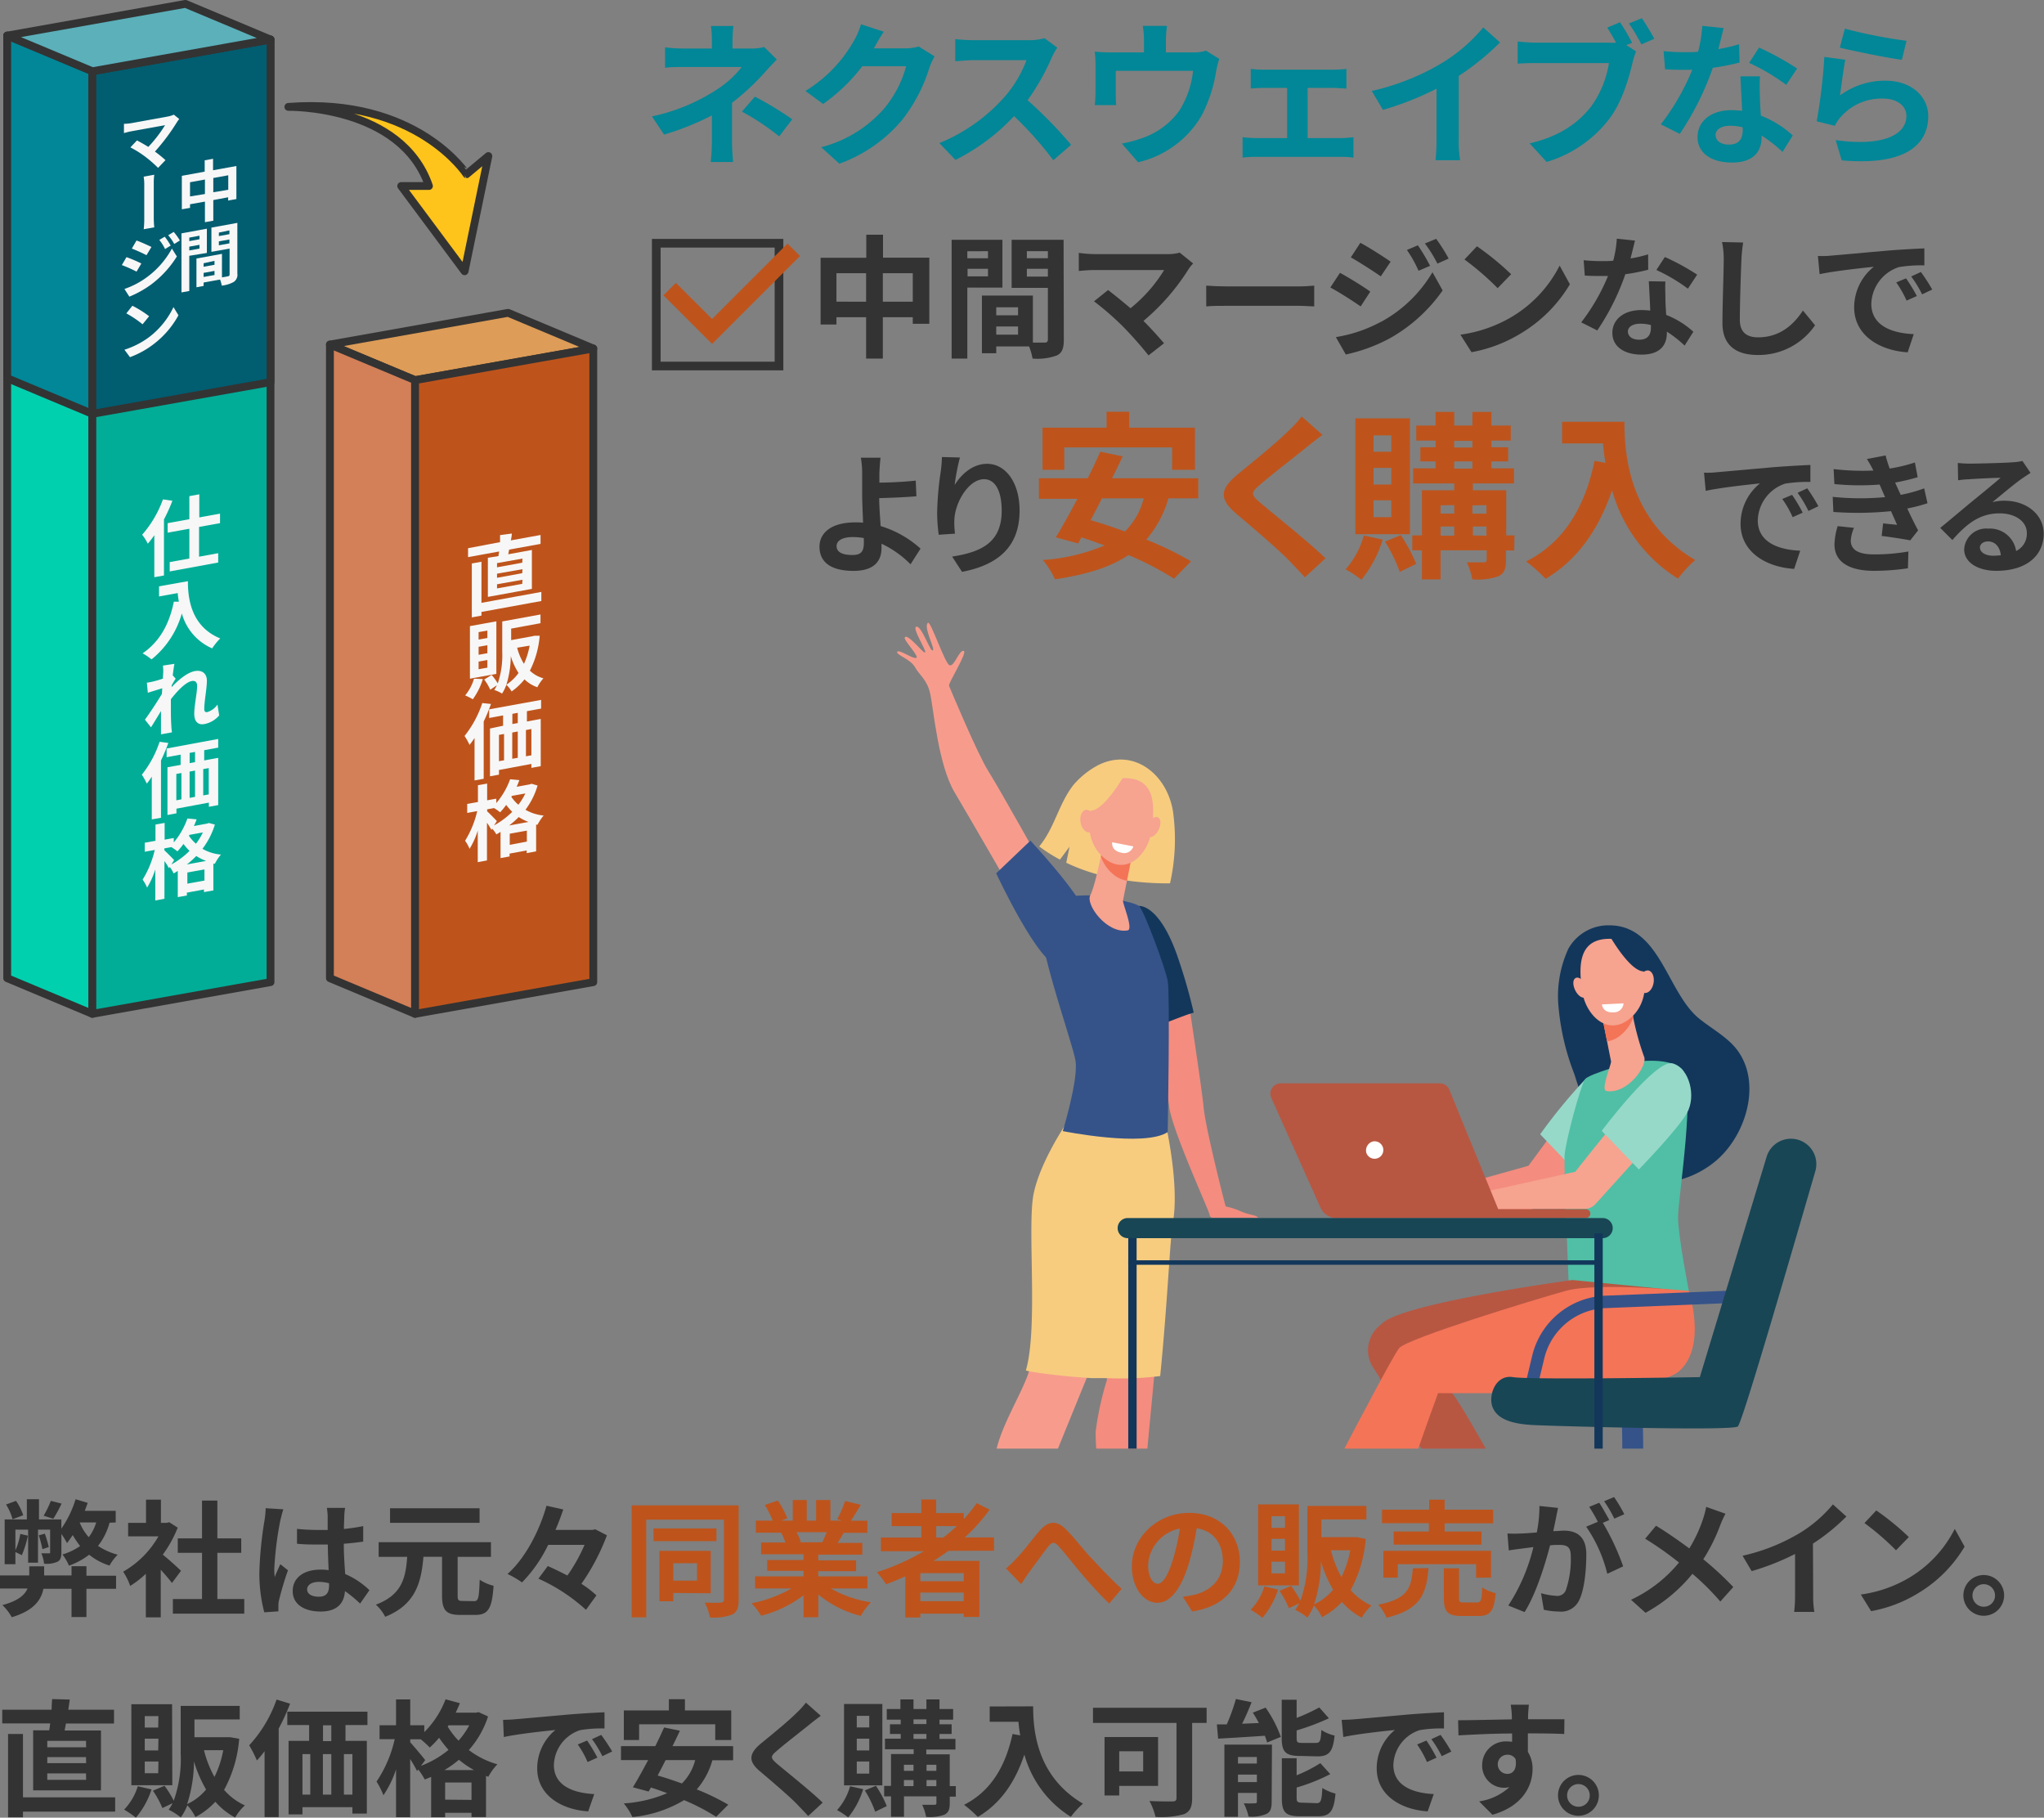 <svg xmlns="http://www.w3.org/2000/svg" xmlns:xlink="http://www.w3.org/1999/xlink" viewBox="0 0 337.22 299.8"><rect x="0" y="0" width="337.22" height="299.8" fill="#808080" stroke="none"/><defs><style>.cls-1,.cls-20,.cls-21{fill:none;}.cls-2,.cls-24{fill:#018797;}.cls-3{fill:#333;}.cls-29,.cls-4{fill:#be541c;}.cls-5{clip-path:url(#clip-path);}.cls-6{fill:#f79c8d;}.cls-7{fill:#355389;}.cls-8{fill:#f48c7f;}.cls-9{fill:#13375b;}.cls-10{fill:#f7cc7f;}.cls-11{fill:#86b1f2;}.cls-12{fill:#f6a390;}.cls-13{fill:#f47458;}.cls-14{fill:#fff;}.cls-15{fill:#96d9c9;}.cls-16{fill:#50bfa5;}.cls-17{fill:#b75742;}.cls-18{fill:#f7a491;}.cls-19{fill:#184655;}.cls-20,.cls-22,.cls-23,.cls-24,.cls-25,.cls-26,.cls-27,.cls-28,.cls-29,.cls-31{stroke:#333;}.cls-20,.cls-21{stroke-miterlimit:10;}.cls-20{stroke-width:1.43px;}.cls-21{stroke:#be541c;stroke-width:2.91px;}.cls-22{fill:#01d0af;}.cls-22,.cls-23,.cls-24,.cls-25,.cls-26,.cls-27,.cls-28,.cls-29,.cls-31{stroke-linecap:round;stroke-linejoin:round;stroke-width:1.29px;}.cls-23{fill:#01ad97;}.cls-25{fill:#015d70;}.cls-26{fill:#5bb0ba;}.cls-27{fill:#dd9c57;}.cls-28{fill:#d37f57;}.cls-30{fill:#f7f7f7;}.cls-31{fill:#ffc41c;}</style><clipPath id="clip-path"><rect class="cls-1" x="137.61" y="95.57" width="170.8" height="143.36"/></clipPath></defs><g id="レイヤー_2" data-name="レイヤー 2"><g id="レイヤー_1-2" data-name="レイヤー 1"><path class="cls-2" d="M128.16,9.82c-.64.64-1.44,1.51-2,2.13a38.92,38.92,0,0,1-5.39,5c0,2.06,0,4.86,0,6.48,0,1,.1,2.49.18,3.29h-3.7a30.4,30.4,0,0,0,.2-3.29v-4.4a45,45,0,0,1-7.89,3.17l-2-3a31.67,31.67,0,0,0,10.49-4.29,16.69,16.69,0,0,0,4.32-3.86h-9.31c-.92,0-2.54,0-3.34.13V7.81A23.31,23.31,0,0,0,113,8h4.45V6.66a15.59,15.59,0,0,0-.16-2.37H121a20.56,20.56,0,0,0-.15,2.37V8h3.08a7.76,7.76,0,0,0,2.14-.25Zm-3.62,6.12a57.27,57.27,0,0,1,6.17,3.73l-2.16,2.82a40.4,40.4,0,0,0-6.15-4.08Z"/><path class="cls-2" d="M154.19,9.3a11,11,0,0,0-.85,1.85,26.8,26.8,0,0,1-4.47,8.59A24.27,24.27,0,0,1,138.48,27l-3-2.72a20.55,20.55,0,0,0,10.36-6.35,18.25,18.25,0,0,0,3.65-7h-7.23a29.28,29.28,0,0,1-6.47,6.22L132.88,15a22.74,22.74,0,0,0,8-8.28A12.83,12.83,0,0,0,142.05,4l3.76,1.23c-.62.9-1.26,2.06-1.57,2.62l-.08.13h5.17a8.24,8.24,0,0,0,2.24-.31Z"/><path class="cls-2" d="M174.43,7.86a11.71,11.71,0,0,0-.9,1.6,37.55,37.55,0,0,1-4,7.07,72.25,72.25,0,0,1,7.18,7.35l-2.93,2.55a59.53,59.53,0,0,0-6.48-7.28,34.15,34.15,0,0,1-9.67,7.23l-2.65-2.78a29.08,29.08,0,0,0,10.54-7.38,19.73,19.73,0,0,0,3.83-6.3H160.6c-1.08,0-2.5.16-3,.18V6.45a29.75,29.75,0,0,0,3,.18h9.05a9.26,9.26,0,0,0,2.67-.33Z"/><path class="cls-2" d="M201.15,9.71a18.16,18.16,0,0,0-.51,2.06,24,24,0,0,1-2.39,7.28,16.37,16.37,0,0,1-10.49,7.71l-2.68-3.08a21.6,21.6,0,0,0,3.63-1,12.55,12.55,0,0,0,5.83-4.39,15.19,15.19,0,0,0,2.29-6.61H184.08v3.75c0,.59,0,1.39.08,1.91h-3.55a19,19,0,0,0,.13-2.16V10.72a16.77,16.77,0,0,0-.13-2.21,22.1,22.1,0,0,0,2.62.13h5.5v-2a12.69,12.69,0,0,0-.2-2.37h4a18.54,18.54,0,0,0-.18,2.37v2h4.47a6.12,6.12,0,0,0,2.14-.29Z"/><path class="cls-2" d="M221.29,22.78a18.94,18.94,0,0,0,2-.16V26a13.48,13.48,0,0,0-2-.13H207.1A15.6,15.6,0,0,0,205,26V22.62a19.09,19.09,0,0,0,2.11.16h5.24V14.5h-4c-.54,0-1.46.05-2,.1V11.36a13.84,13.84,0,0,0,2,.13h11.78a16.79,16.79,0,0,0,2-.13V14.6c-.64,0-1.44-.1-2-.1h-4.4v8.28Z"/><path class="cls-2" d="M240.66,23.06a17.77,17.77,0,0,0,.23,3.37h-4.06a29.87,29.87,0,0,0,.17-3.37V14.63a50.35,50.35,0,0,1-8.84,3.49L226.31,15A39.43,39.43,0,0,0,238,10.33a27.32,27.32,0,0,0,6.71-5.81L247.47,7a42.36,42.36,0,0,1-6.81,5.52Z"/><path class="cls-2" d="M268.3,7.43l1.62,1.05a12.59,12.59,0,0,0-.56,1.77c-.6,2.52-1.7,6.51-3.86,9.36a20.31,20.31,0,0,1-10.34,7.1l-2.8-3.06c5.12-1.21,8-3.42,10.08-6a16.5,16.5,0,0,0,3-7.25h-12c-1.18,0-2.39.05-3.06.1V6.84a29.49,29.49,0,0,0,3.06.2H265.4a11.17,11.17,0,0,0,1.21,0c-.44-.85-1-1.75-1.44-2.49l2.1-.88a33,33,0,0,1,2,3.4ZM270.87,3c.65.92,1.57,2.49,2.06,3.39l-2.13.93a31.75,31.75,0,0,0-2.06-3.45Z"/><path class="cls-2" d="M287,10.31a38.41,38.41,0,0,1-4.42.87,46.9,46.9,0,0,1-5.45,10.9L274,20.51a38.42,38.42,0,0,0,5.19-9c-.43,0-.87,0-1.31,0-1.05,0-2.08,0-3.18-.08l-.24-3a32.09,32.09,0,0,0,3.4.18c.74,0,1.51,0,2.29-.08a21.45,21.45,0,0,0,.69-4.26l3.52.36c-.2.82-.51,2.1-.87,3.47a27.44,27.44,0,0,0,3.42-.8Zm3.35,2.28a32.42,32.42,0,0,0,0,3.27c0,.72.07,1.95.15,3.21a16.92,16.92,0,0,1,5.27,3.27l-1.69,2.72a22.92,22.92,0,0,0-3.45-2.7v.24c0,2.36-1.29,4.21-4.91,4.21-3.16,0-5.66-1.41-5.66-4.21,0-2.5,2.09-4.43,5.63-4.43.59,0,1.19.06,1.73.11-.08-1.91-.21-4.14-.29-5.69ZM287.51,21a8.59,8.59,0,0,0-2.05-.26c-1.47,0-2.42.62-2.42,1.52s.8,1.59,2.19,1.59c1.72,0,2.28-1,2.28-2.36ZM294.69,14a33.58,33.58,0,0,0-6.12-3.63l1.64-2.52a45.75,45.75,0,0,1,6.28,3.45Z"/><path class="cls-2" d="M303.57,15.73a12.48,12.48,0,0,1,7.48-2.42c4.47,0,7.07,2.76,7.07,5.84,0,4.65-3.68,8.23-14.27,7.3l-1-3.34c7.64,1.08,11.67-.8,11.67-4,0-1.64-1.56-2.85-3.8-2.85a8.91,8.91,0,0,0-7,3,5.57,5.57,0,0,0-1,1.49l-3-.74a91.69,91.69,0,0,0,1.26-10.62l3.45.46C304.18,11.21,303.75,14.27,303.57,15.73Zm.79-11a82.48,82.48,0,0,0,10.18,2l-.77,3.13c-2.57-.33-8.25-1.51-10.23-2Z"/><path class="cls-3" d="M153.32,42.5V53.41h-2.73V52.32h-4.94v6.82h-2.76V52.32H138v1.2h-2.62v-11h7.54V38.71h2.76V42.5Zm-10.43,7.26v-4.7H138v4.7Zm7.7,0v-4.7h-4.94v4.7Z"/><path class="cls-3" d="M159.59,47.44v11.7H157V39.55h8.38v7.89Zm0-6v1.16H163V41.43ZM163,45.58V44.33h-3.37v1.25Zm12.51,10.47c0,1.4-.29,2.17-1.16,2.58a9.37,9.37,0,0,1-4,.51,10.09,10.09,0,0,0-.57-2h-5.42v1.12H162V48.75h8.41v7.76c.86,0,1.67,0,1.95,0s.52-.13.52-.48V47.48H166.9V39.55h8.57Zm-11.15-5.37V52h3.6V50.68Zm3.6,4.52V53.85h-3.6V55.2Zm1.45-13.77v1.16h3.47V41.43Zm3.47,4.19V44.33h-3.47v1.29Z"/><path class="cls-3" d="M196.85,43.46a6,6,0,0,0-.75.92,36.28,36.28,0,0,1-7.45,8.55c1.24,1.24,2.53,2.67,3.39,3.69l-2.56,2a61.38,61.38,0,0,0-4.18-4.73,46.77,46.77,0,0,0-4.81-4.19l2.32-1.86c.87.65,2.32,1.83,3.7,3a24.39,24.39,0,0,0,5.55-6.3H180.49c-.87,0-2.05.11-2.51.15V41.71a20.45,20.45,0,0,0,2.51.2h12.14a7.16,7.16,0,0,0,2-.24Z"/><path class="cls-3" d="M199,47.11c.78.07,2.38.13,3.52.13h11.74c1,0,2-.08,2.56-.13v3.43c-.53,0-1.64-.1-2.56-.1H202.53c-1.25,0-2.71,0-3.52.1Z"/><path class="cls-3" d="M226.07,48.1l-1.59,2.44c-1.25-.87-3.52-2.34-5-3.12L221.07,45C222.55,45.8,225,47.31,226.07,48.1Zm1.75,5a22.14,22.14,0,0,0,8.51-8.2l1.68,3a26.44,26.44,0,0,1-8.68,7.88,27.76,27.76,0,0,1-7.3,2.69l-1.64-2.87A23.31,23.31,0,0,0,227.82,53.08Zm1.6-9.93-1.62,2.41c-1.22-.85-3.5-2.32-4.94-3.13l1.57-2.4C225.88,40.81,228.28,42.37,229.42,43.15Zm6.51.68-1.9.81a19.63,19.63,0,0,0-1.92-3.43l1.81-.77A32.14,32.14,0,0,1,235.93,43.83ZM239,42.65l-1.86.83a20.67,20.67,0,0,0-2.06-3.32l1.86-.77A29.27,29.27,0,0,1,239,42.65Z"/><path class="cls-3" d="M249.31,52.32a20.76,20.76,0,0,0,8-8.51L259,46.89A23.33,23.33,0,0,1,250.89,55a23.67,23.67,0,0,1-8.12,3.09l-1.83-2.89A22.64,22.64,0,0,0,249.31,52.32Zm0-7.09-2.23,2.3a45.42,45.42,0,0,0-5.47-4.73l2.06-2.18A46.45,46.45,0,0,1,249.31,45.23Z"/><path class="cls-3" d="M271.92,44.49a33.14,33.14,0,0,1-3.77.74,39.59,39.59,0,0,1-4.63,9.27l-2.65-1.33a33.11,33.11,0,0,0,4.42-7.65c-.37,0-.74,0-1.12,0-.89,0-1.77,0-2.71-.07l-.19-2.53c.94.1,2.1.15,2.88.15s1.29,0,2-.07a17.81,17.81,0,0,0,.59-3.63l3,.31c-.17.7-.43,1.79-.74,2.95a20.82,20.82,0,0,0,2.91-.68Zm2.84,1.94c-.07.92,0,1.82,0,2.78,0,.61.06,1.66.13,2.73a14.44,14.44,0,0,1,4.48,2.78L277.93,57a19.44,19.44,0,0,0-2.93-2.3v.2c0,2-1.09,3.59-4.18,3.59-2.69,0-4.81-1.21-4.81-3.59,0-2.12,1.77-3.76,4.79-3.76a13.46,13.46,0,0,1,1.46.09c-.06-1.62-.17-3.52-.24-4.84Zm-2.39,7.18a7.11,7.11,0,0,0-1.75-.22c-1.24,0-2.05.52-2.05,1.29s.68,1.35,1.86,1.35c1.46,0,1.94-.85,1.94-2Zm6.1-6a29.07,29.07,0,0,0-5.2-3.08l1.4-2.14A38.44,38.44,0,0,1,280,45.3Z"/><path class="cls-3" d="M287.59,40a24.38,24.38,0,0,0-.29,2.89c-.1,2.32-.26,7.17-.26,9.86,0,2.19,1.31,2.89,3,2.89,3.58,0,5.86-2.06,7.41-4.42l2,2.43A11.29,11.29,0,0,1,290,58.55c-3.54,0-5.83-1.56-5.83-5.25,0-2.91.21-8.59.21-10.45a13.37,13.37,0,0,0-.28-2.93Z"/><path class="cls-3" d="M302,42.17c1.81-.15,5.4-.48,9.36-.83,2.22-.18,4.59-.31,6.12-.37l0,2.8a22.6,22.6,0,0,0-4.18.28,6.58,6.58,0,0,0-4.57,6.06c0,3.56,3.33,4.85,7,5l-1,3c-4.54-.28-8.83-2.73-8.83-7.43A8.59,8.59,0,0,1,309.14,44c-1.88.2-6.43.68-8.94,1.22l-.28-3C300.79,42.26,301.62,42.21,302,42.17Zm14.21,6.67-1.66.74a17.39,17.39,0,0,0-1.71-3l1.62-.67A29,29,0,0,1,316.25,48.84Zm2.54-1.07-1.64.78a19.12,19.12,0,0,0-1.8-2.95l1.6-.74A30.53,30.53,0,0,1,318.79,47.77Z"/><path class="cls-3" d="M150.22,93.07a16.67,16.67,0,0,0-4.79-3.39c0,.28,0,.52,0,.74,0,1.9-1,3.74-4.61,3.74-3.09,0-5.62-1-5.62-4,0-2.25,1.92-4,5.9-4,.44,0,.88,0,1.29.06-.06-1.68-.15-3.54-.15-4.68,0-1.31,0-2.6,0-3.52a14.45,14.45,0,0,0-.22-2.53h3.25c-.08.63-.15,1.68-.19,2.53V79.6c1.7,0,4.24-.13,6-.33l.11,2.58c-1.81.17-4.39.26-6.14.31,0,1.31.13,3,.24,4.61a17.16,17.16,0,0,1,6.58,3.72Zm-7.72-4.33a11.57,11.57,0,0,0-1.79-.16c-1.69,0-2.69.57-2.69,1.49,0,1.07,1.09,1.47,2.6,1.47s1.9-.64,1.9-2.06C142.52,89.28,142.52,89,142.5,88.74Z"/><path class="cls-3" d="M158.37,75.46A34.64,34.64,0,0,0,157.5,80c1-1.66,2.9-3.5,5.35-3.5,3,0,5.36,3,5.36,7.72,0,6.12-3.76,9-9.49,10.1l-1.64-2.52c4.81-.74,8.18-2.31,8.18-7.56,0-3.35-1.12-5.2-2.91-5.2-2.56,0-4.79,3.84-4.9,6.69a13.24,13.24,0,0,0,.11,2.29l-2.69.18a28,28,0,0,1-.26-3.61,52.16,52.16,0,0,1,.61-6.93,22.78,22.78,0,0,0,.18-2.28Z"/><path class="cls-4" d="M192.77,82.19A17.89,17.89,0,0,1,189.11,89a55.88,55.88,0,0,1,7.39,3.58l-2.81,2.87a50.55,50.55,0,0,0-7.51-3.9c-3.14,2.1-7.16,3.25-12.13,4a14.13,14.13,0,0,0-2-3.19,31.29,31.29,0,0,0,10.18-2.4c-1.31-.47-2.58-.94-3.82-1.33l-.53,1-3.7-1c1.07-1.71,2.31-4,3.58-6.36h-6.36V78.88h8.05c.77-1.51,1.47-3,2.07-4.38l3.69.77c-.53,1.16-1.12,2.37-1.74,3.61h14.22v3.31Zm-17.18-4.7H172V70.54h10.56V67.91h3.73v2.63h10.85v6.95h-3.76v-3.7h-17.8Zm6.21,4.7c-.62,1.25-1.27,2.46-1.86,3.61,1.77.5,3.69,1.15,5.65,1.86a11.69,11.69,0,0,0,3.1-5.47Z"/><path class="cls-4" d="M218.18,71.73c-.92.68-1.89,1.44-2.58,2-1.89,1.53-5.76,4.52-7.71,6.21-1.57,1.33-1.54,1.65.06,3,2.18,1.87,7.83,6.33,10.73,9.14l-3.4,3.14c-.83-.92-1.74-1.84-2.57-2.73-1.6-1.68-6.07-5.5-8.76-7.77-2.89-2.46-2.66-4.08.27-6.51,2.28-1.86,6.3-5.11,8.28-7.07a20,20,0,0,0,2.25-2.45Z"/><path class="cls-4" d="M228.12,89a19.64,19.64,0,0,1-3.52,6.62,19.2,19.2,0,0,0-2.6-1.72,14,14,0,0,0,3-5.58Zm4.49-.89h-9V69h9Zm-3.07-16.3h-2.93V74.5h2.93Zm0,5.36h-2.93v2.75h2.93Zm0,5.35h-2.93v2.78h2.93Zm1.56,5.74A27,27,0,0,1,233.65,93l-2.72,1.33a25.89,25.89,0,0,0-2.43-5Zm18.72,2.54h-1.36v1.57c0,1.47-.29,2.21-1.27,2.69a10.64,10.64,0,0,1-4.29.5,11,11,0,0,0-.91-2.81c1.15,0,2.42,0,2.78,0s.5-.12.5-.44V90.77h-7.6v4.79h-3.08V90.77H233V88.31h1.59V80.86h5.33V79.74h-6.78V77.25h3.7V76.1h-2.51V73.77h2.51v-1.1h-3.19V70.19h3.19V67.94h3.08v2.25h3V67.94h3.14v2.25h3.19v2.48h-3.19v1.1h2.75V76.1h-2.75v1.15h3.72v2.49H243v1.12h5.5v7.45h1.36Zm-12.15-7.45v1.36h2.25V83.32Zm0,5h2.25V86.84h-2.25Zm2.25-14.54h3v-1.1h-3Zm0,3.48h3V76.1h-3Zm3,6.07v1.36h2.31V83.32Zm2.31,5V86.84H243v1.47Z"/><path class="cls-4" d="M268,69.57c0,5.59.8,16.38,11.68,22.8a19.53,19.53,0,0,0-2.84,3.07,25,25,0,0,1-10.88-14.58C263.7,87.49,260.15,92.4,255,95.47a28.5,28.5,0,0,0-3.22-2.87c6.15-3.1,9.67-8.81,11.29-16.59l1.81.33c-.21-1.13-.33-2.19-.42-3.2h-6.74V69.57Z"/><path class="cls-3" d="M283.2,77.89c1.81-.15,5.4-.48,9.36-.83,2.23-.17,4.59-.31,6.12-.37l0,2.8a22.44,22.44,0,0,0-4.17.28A6.57,6.57,0,0,0,290,85.83c0,3.56,3.32,4.85,7,5l-1,3c-4.55-.28-8.84-2.73-8.84-7.43a8.57,8.57,0,0,1,3.2-6.67c-1.88.2-6.43.68-8.95,1.23l-.28-3C282,78,282.78,77.94,283.2,77.89Zm14.21,6.67-1.66.74a16.34,16.34,0,0,0-1.71-3l1.62-.68A26.6,26.6,0,0,1,297.41,84.56ZM300,83.49l-1.64.79a19.69,19.69,0,0,0-1.79-3l1.59-.74A33.27,33.27,0,0,1,300,83.49Z"/><path class="cls-3" d="M318,83a25.69,25.69,0,0,1-3.34.87c.54,1.16,1.16,2.43,1.79,3.61l-1.29,1.64c-1.2-.22-3.28-.55-4.72-.72l.24-2.08c.85.11,1.7.18,2.3.24l-1-2.25a55,55,0,0,1-9.51.13l-.11-2.49A44.62,44.62,0,0,0,311,82l-.37-.85-.53-1.23a42.67,42.67,0,0,1-7.46-.08l-.13-2.47a41,41,0,0,0,6.56.24v0A19.68,19.68,0,0,0,308,75.71l3.09-.59a19.21,19.21,0,0,0,.67,2.16,25.83,25.83,0,0,0,4.16-1l.46,2.43a33.09,33.09,0,0,1-3.72.88l.42.94.5,1.09a23.55,23.55,0,0,0,3.87-1.07Zm-12.13,4.06a6.35,6.35,0,0,0-.53,2.1c0,1.36,1,2.28,3.79,2.28a32,32,0,0,0,5.72-.48l-.08,2.77a37.88,37.88,0,0,1-5.58.42c-4,0-6.54-1.38-6.54-4.37a11.29,11.29,0,0,1,.53-3Z"/><path class="cls-3" d="M335,78c-.52.33-1,.65-1.51,1-1.16.81-3.43,2.73-4.79,3.83a7.24,7.24,0,0,1,2-.24c3.67,0,6.47,2.29,6.47,5.44,0,3.41-2.6,6.12-7.83,6.12-3,0-5.29-1.37-5.29-3.54A3.63,3.63,0,0,1,328,87.19a4.36,4.36,0,0,1,4.62,3.69,3.15,3.15,0,0,0,1.77-2.95c0-2-2-3.26-4.48-3.26-3.33,0-5.49,1.77-7.81,4.4l-2-2c1.53-1.24,4.13-3.45,5.42-4.5s3.46-2.82,4.53-3.76c-1.11,0-4.09.15-5.23.24a13.63,13.63,0,0,0-1.77.17L323,76.36a18.39,18.39,0,0,0,2,.11c1.14,0,5.78-.11,7-.22a9.16,9.16,0,0,0,1.66-.22Zm-4.9,13.62c-.13-1.4-.94-2.32-2.12-2.32-.81,0-1.33.48-1.33,1,0,.81.92,1.36,2.19,1.36A12.1,12.1,0,0,0,330.11,91.58Z"/><path class="cls-3" d="M14.26,259.89h4.89v2.16H14.26v4.66H11.8v-4.66H7.16c-.35,1.81-1.56,3.6-5.22,4.69a8,8,0,0,0-1.55-2c2.61-.69,3.71-1.69,4.15-2.73H0v-2.16H4.83v-1.5H7.28v1.5H11.8v-1.52h2.46Zm3.81-8.74a10.58,10.58,0,0,1-1.9,3.83,11.08,11.08,0,0,0,3.25,1.45,7.66,7.66,0,0,0-1.35,1.79,10,10,0,0,1-3.36-1.79,12.28,12.28,0,0,1-3.33,1.81,8.27,8.27,0,0,0-1.08-1.85A10.3,10.3,0,0,0,13.22,255,15,15,0,0,1,12,253.19c-.31.47-.65.93-.94,1.33a14.29,14.29,0,0,0-.93-1.52v3c0,.85-.13,1.33-.67,1.6a4.42,4.42,0,0,1-2.19.31,5.85,5.85,0,0,0-.45-1.71c.52,0,1,0,1.23,0s.22,0,.22-.22v-3.69h-2v5.45H4.64v-5.45H2.54v3.42A10.61,10.61,0,0,0,3.35,253l1.25.29a16.78,16.78,0,0,1-1,3.22c-.23-.12-.73-.37-1.06-.52V258H.77v-7.39H4.43v-3.33h2v3.33h3.69v1.52a17.22,17.22,0,0,0,2.35-4.85l2,.6c-.15.42-.32.87-.48,1.31h5.1v1.92Zm-16-.57A8.87,8.87,0,0,0,1,248.15l1.64-.6a8.92,8.92,0,0,1,1.19,2.37ZM7,255.52a19.57,19.57,0,0,0-.6-2.29l1-.27a20.3,20.3,0,0,1,.65,2.2ZM10.16,248A23.8,23.8,0,0,1,8.8,250.5L7.2,250a17.3,17.3,0,0,0,1.19-2.45Zm3,3.15a8.4,8.4,0,0,0,1.48,2.39,7.52,7.52,0,0,0,1.23-2.43H13.17Z"/><path class="cls-3" d="M28.37,261.09c-.44-.58-1.14-1.41-1.85-2.18v7.85H24.06v-7.18a16.67,16.67,0,0,1-2.58,2,10.29,10.29,0,0,0-1.16-2.35,15.58,15.58,0,0,0,5.82-5.83h-5v-2.22h2.95v-3.83h2.46v3.83h.94l.43-.11,1.4.9a20.34,20.34,0,0,1-2.46,4.45c1,.81,2.6,2.25,3,2.67Zm11.93,2.65v2.41H28.52v-2.41h4.81v-7.62h-4v-2.39h4V247.5h2.53v6.23H39.8v2.39H35.86v7.62Z"/><path class="cls-3" d="M46.75,248.94c-.16.42-.41,1.46-.5,1.83a55,55,0,0,0-1,8,10,10,0,0,0,.08,1.34c.27-.73.6-1.42.92-2.11l1.26,1a50.54,50.54,0,0,0-1.47,4.91,3.82,3.82,0,0,0-.11,1c0,.21,0,.56,0,.86l-2.33.16a25.1,25.1,0,0,1-.81-6.57,62.59,62.59,0,0,1,.85-8.6,14.28,14.28,0,0,0,.19-2Zm12.66,15.55a20.87,20.87,0,0,0-2.5-2.06c-.12,1.95-1.25,3.37-4,3.37s-4.62-1.21-4.62-3.37,1.77-3.54,4.58-3.54a9.52,9.52,0,0,1,1.35.08c-.06-1.27-.12-2.77-.14-4.22-.5,0-1,0-1.48,0-1.21,0-2.37,0-3.6-.13v-2.45a35.56,35.56,0,0,0,3.6.18c.48,0,1,0,1.46,0,0-1,0-1.85,0-2.29a12.43,12.43,0,0,0-.13-1.35h3a11.31,11.31,0,0,0-.13,1.33c0,.46-.06,1.23-.06,2.15,1.12-.13,2.21-.27,3.18-.48v2.56c-1,.14-2.08.27-3.2.35,0,2,.14,3.64.23,5a13.06,13.06,0,0,1,4,2.66Zm-5.12-3.35a6.23,6.23,0,0,0-1.67-.23c-1.16,0-1.95.48-1.95,1.25s.83,1.2,1.91,1.2c1.27,0,1.71-.66,1.71-1.87Z"/><path class="cls-3" d="M78.23,264.09c.69,0,.81-.54.91-3.54a6.89,6.89,0,0,0,2.29,1c-.25,3.73-.87,4.81-3,4.81h-2.5c-2.35,0-3-.79-3-3.22v-6.37H69.86c-.37,4.33-1.33,7.89-6.31,9.9a6.87,6.87,0,0,0-1.54-2c4.33-1.63,4.92-4.44,5.17-7.89H62.47v-2.42H81v2.42h-5.5v6.37c0,.79.13.91.82.91Zm.89-12.92H64.35v-2.4H79.12Z"/><path class="cls-3" d="M100.13,253.23a35.92,35.92,0,0,1-4.21,8,16.62,16.62,0,0,1,2.48,1.91l-1.73,2.38a29.42,29.42,0,0,0-7.84-5.14l1.54-2.08c1,.43,2.14,1,3.24,1.56a27.62,27.62,0,0,0,2.83-5.06h-6A23.15,23.15,0,0,1,86.12,261a14.78,14.78,0,0,0-2.39-1.39c3.12-2.77,5.39-7.5,6.43-11.26l2.77.62c-.38,1.1-.79,2.23-1.29,3.37h6.11l.46-.1Z"/><path class="cls-4" d="M121.86,263.9c0,1.3-.27,2-1.06,2.4a8.55,8.55,0,0,1-3.68.48,8.49,8.49,0,0,0-.86-2.46c1.11.06,2.31.06,2.67,0s.5-.14.5-.48V250.65H106.62v16.11h-2.41V248.29h17.65Zm-3.66-9.71H107.81V252.1H118.2Zm-7.12,8.55v1.37h-2.29v-8.32h8.47v7Zm0-4.91v2.87H115v-2.87Z"/><path class="cls-4" d="M137.08,262a18.72,18.72,0,0,0,6.6,2.27,11.83,11.83,0,0,0-1.67,2.25,17.83,17.83,0,0,1-7-3.52v3.75h-2.44v-3.63a19.75,19.75,0,0,1-7,3.38,11.17,11.17,0,0,0-1.58-2.06,22,22,0,0,0,6.58-2.44h-6v-2h8v-.91h-6v-1.79h6v-.94h-7v-1.94h4a8.91,8.91,0,0,0-.7-1.62l.24,0H124.7v-2h2.78a18.26,18.26,0,0,0-1.29-2.58l2.13-.73a15.73,15.73,0,0,1,1.58,2.93l-1,.38h1.89v-3.39h2.31v3.39h1.54v-3.39H137v3.39h1.86l-.75-.23a16.42,16.42,0,0,0,1.31-3l2.6.63c-.58.95-1.14,1.89-1.62,2.62h2.7v2h-3.91c-.33.6-.67,1.16-1,1.66h4.08v1.94H135v.94h6.24v1.79H135V260h8.1v2Zm-5.66-9.28a10.68,10.68,0,0,1,.71,1.6l-.36.06h3.89c.25-.5.5-1.1.73-1.66Z"/><path class="cls-4" d="M156.48,255.79c-.81.58-1.6,1.12-2.45,1.66h7.55v9.24H159v-.54h-7.16v.63h-2.48V260c-1,.46-2.12.92-3.18,1.31a13.49,13.49,0,0,0-1.52-2,37,37,0,0,0,7.74-3.45h-7.07V253.6H152v-1.89h-4.89v-2.15H152v-2.24h2.45v2.24H159v1a24,24,0,0,0,2.14-2.64l2.13,1.08a30.12,30.12,0,0,1-4.1,4.58H164v2.19Zm2.52,3.68h-7.16v1.33H159Zm0,4.62v-1.41h-7.16v1.41Zm-4.54-10.49h1.15a27.58,27.58,0,0,0,2.24-1.89h-3.39Z"/><path class="cls-4" d="M167.66,257.08c1-1,2.56-3.1,3.83-4.58,1.44-1.65,2.79-1.79,4.29-.33s3,3.49,4.27,4.82,3.06,3.29,5,5.06L183,264.49c-1.48-1.4-3.25-3.37-4.56-4.91s-2.81-3.48-3.79-4.56c-.73-.79-1.1-.69-1.7.06-.81,1-2.29,3.08-3.17,4.25-.48.66-.93,1.41-1.31,1.95l-2.5-2.58A17,17,0,0,0,167.66,257.08Z"/><path class="cls-4" d="M195.14,263.36a17.23,17.23,0,0,0,1.91-.33c2.65-.62,4.69-2.52,4.69-5.51s-1.54-5-4.31-5.46a44.79,44.79,0,0,1-1.23,5.6c-1.23,4.16-3,6.7-5.26,6.7s-4.21-2.52-4.21-6c0-4.75,4.14-8.83,9.49-8.83,5.1,0,8.33,3.56,8.33,8.06,0,4.33-2.67,7.41-7.87,8.2Zm-1.6-6.24a33,33,0,0,0,1.1-5,6.47,6.47,0,0,0-5.22,6c0,2.08.83,3.1,1.6,3.1S192.71,259.91,193.54,257.12Z"/><path class="cls-4" d="M210.86,262.18a13.8,13.8,0,0,1-2.58,4.66,15.46,15.46,0,0,0-1.94-1.33,9.55,9.55,0,0,0,2.25-3.85Zm3.43-.69h-6.72V248.13h6.72ZM212,250.08h-2.22V252H212Zm0,3.73h-2.22v1.94H212Zm0,3.77h-2.22v1.93H212Zm13.32-3.75a21.08,21.08,0,0,1-2.49,8.43,10.09,10.09,0,0,0,3.43,2.56,8,8,0,0,0-1.6,2,11.56,11.56,0,0,1-3.27-2.6,12.12,12.12,0,0,1-3.29,2.51,8.43,8.43,0,0,0-1.33-1.93,9.91,9.91,0,0,1-1.08,2,10,10,0,0,0-2-1.27,7.47,7.47,0,0,0,.64-1.08l-1.68.81a15.28,15.28,0,0,0-1.56-2.87l1.91-.82a17.29,17.29,0,0,1,1.54,2.44,20.45,20.45,0,0,0,1.15-7.83v-7.8h9.74v2.23H218v2.93h5.49l.4,0Zm-5.39,8.37a21.67,21.67,0,0,1-2-4.64,23,23,0,0,1-1.13,7.05A9,9,0,0,0,219.93,262.2Zm-.35-6.5a18.09,18.09,0,0,0,1.73,4.42,16.51,16.51,0,0,0,1.45-4.42Z"/><path class="cls-4" d="M235.67,258.64c-.33,4.18-1.25,6.83-6.93,8.18a7.4,7.4,0,0,0-1.35-2.15c4.93-.95,5.45-2.83,5.7-6Zm.06-7.41H228V249h7.78v-1.64h2.56V249h8v2.25h-8v1.35h6.08v2.17H229.93v-2.17h5.8Zm7.79,9V258H230.61v2.21h-2.39v-4.43H246v4.43Zm.12,4.08c.69,0,.82-.35.9-2.48a7.12,7.12,0,0,0,2.22.94c-.27,3-.91,3.77-2.87,3.77h-2.68c-2.42,0-3-.71-3-2.94v-4.93h2.5v4.89c0,.67.12.75.87.75Z"/><path class="cls-3" d="M257.05,248.71c-.12.54-.25,1.19-.35,1.71s-.29,1.37-.44,2.12c.69,0,1.31-.08,1.73-.08,2.18,0,3.72,1,3.72,3.93,0,2.44-.29,5.72-1.16,7.51a3.29,3.29,0,0,1-3.39,1.9,12.1,12.1,0,0,1-2.46-.29l-.46-2.73a12,12,0,0,0,2.54.44,1.51,1.51,0,0,0,1.54-.9,15.77,15.77,0,0,0,.83-5.64c0-1.64-.7-1.87-2-1.87-.34,0-.84,0-1.42.08-.81,3.12-2.31,8-4.2,11l-2.69-1.08a30.61,30.61,0,0,0,4.14-9.64l-1.77.23c-.58.07-1.64.21-2.29.32l-.22-2.79a19.82,19.82,0,0,0,2.18,0c.65,0,1.62-.09,2.66-.17a22.21,22.21,0,0,0,.44-4.37Zm7.39,2.46a40.38,40.38,0,0,1,3.35,7.18l-2.62,1.23a23.3,23.3,0,0,0-3.48-7.77l1.92-.81a24,24,0,0,0-1.42-2.46l1.65-.68c.52.77,1.24,2.08,1.66,2.85Zm1.89-.69a20.52,20.52,0,0,0-1.68-2.87l1.64-.69a25.69,25.69,0,0,1,1.69,2.83Z"/><path class="cls-3" d="M284.67,249.67a17.06,17.06,0,0,0-.85,1.85,29.08,29.08,0,0,1-2.81,5.66,53.33,53.33,0,0,1,4.95,4.58l-2.14,2.39a41.34,41.34,0,0,0-4.6-4.57,26.12,26.12,0,0,1-7.74,6.43l-2.39-2.15a22.65,22.65,0,0,0,7.91-6.14,55.56,55.56,0,0,0-5.58-3.93l1.79-2.14c1.66,1,3.81,2.49,5.49,3.74a22.61,22.61,0,0,0,2.29-4.93,13.88,13.88,0,0,0,.5-1.92Z"/><path class="cls-3" d="M299.14,263.13a14.77,14.77,0,0,0,.19,2.73H296a21.81,21.81,0,0,0,.15-2.73v-6.82a41.52,41.52,0,0,1-7.16,2.83l-1.5-2.54a31.86,31.86,0,0,0,9.47-3.77,21.86,21.86,0,0,0,5.43-4.7l2.23,2a33.53,33.53,0,0,1-5.52,4.47Z"/><path class="cls-3" d="M314.92,260.26a19.7,19.7,0,0,0,7.58-8.09l1.62,2.93a22.13,22.13,0,0,1-7.7,7.7,22.48,22.48,0,0,1-7.72,2.94L307,263A21.35,21.35,0,0,0,314.92,260.26Zm0-6.74-2.12,2.18a43.34,43.34,0,0,0-5.2-4.49l1.95-2.08A43,43,0,0,1,314.92,253.52Z"/><path class="cls-3" d="M330.64,263.16a3.36,3.36,0,1,1-3.37-3.38A3.37,3.37,0,0,1,330.64,263.16Zm-1.5,0a1.86,1.86,0,1,0-1.87,1.85A1.84,1.84,0,0,0,329.14,263.16Z"/><path class="cls-3" d="M8.12,285.4c.06-.36.12-.75.16-1.15H.37V282H8.51c0-.62.06-1.22.09-1.76l2.91.08c-.08.56-.15,1.12-.25,1.68h7.55v2.27H10.88c-.08.4-.14.79-.22,1.15h6v9.88H5.47V285.4ZM19,298.8H3.79v.94H1.33V286H3.79v10.45H19Zm-4.81-11.67H7.8v1.06h6.41Zm0,2.68H7.8v1h6.41Zm0,2.69H7.8v1.06h6.41Z"/><path class="cls-3" d="M25,295.14a13.8,13.8,0,0,1-2.58,4.66,16.6,16.6,0,0,0-1.94-1.33,9.55,9.55,0,0,0,2.25-3.85Zm3.43-.69H21.67V281.09h6.72Zm-2.29-11.4H23.88v1.89H26.1Zm0,3.72H23.88v1.94H26.1Zm0,3.77H23.88v1.93H26.1Zm13.32-3.75a20.92,20.92,0,0,1-2.49,8.43,10.09,10.09,0,0,0,3.43,2.56,8,8,0,0,0-1.6,2,11.56,11.56,0,0,1-3.27-2.6,12.36,12.36,0,0,1-3.29,2.52,8.27,8.27,0,0,0-1.33-1.94,9.66,9.66,0,0,1-1.08,2,10.47,10.47,0,0,0-2-1.27,8.59,8.59,0,0,0,.65-1.08l-1.69.81a15.28,15.28,0,0,0-1.56-2.87l1.91-.81A15.85,15.85,0,0,1,28.66,297a20.43,20.43,0,0,0,1.15-7.82v-7.81h9.74v2.23H32.08v2.93h5.49l.4,0ZM34,295.16a21.45,21.45,0,0,1-2-4.64,23,23,0,0,1-1.13,7.05A9,9,0,0,0,34,295.16Zm-.35-6.49a18.17,18.17,0,0,0,1.73,4.41,16.55,16.55,0,0,0,1.45-4.41Z"/><path class="cls-3" d="M47.86,281a35.84,35.84,0,0,1-1.88,4.1V299.7H43.65V288.83a15.32,15.32,0,0,1-1.27,1.54,19,19,0,0,0-1.27-2.5,21.6,21.6,0,0,0,4.52-7.55ZM57,284.52v2.61h3.52v12H58.14v-1.06H49.9v1.19H47.61V287.13H51v-2.61H47.4v-2.2H60.62v2.2ZM49.9,296h1.29v-6.68H49.9Zm3.37-6.68V296h1.39v-6.68Zm1.39-4.75H53.29v2.61h1.37Zm3.48,4.75h-1.4V296h1.4Z"/><path class="cls-3" d="M80.52,283.11a15.51,15.51,0,0,1-3.17,5.54A14.1,14.1,0,0,0,82.06,291a9.22,9.22,0,0,0-1.5,2.06l-.38-.15v6.79H77.79V299H73.44v.73H71.13v-6.66c-.35.16-.71.31-1.06.43A10.77,10.77,0,0,0,69,291.85l-.19.27c-.25-.52-.69-1.29-1.14-2v9.6H65.34v-7.89a16.82,16.82,0,0,1-2.08,4.27,12.84,12.84,0,0,0-1.14-2.25,20.48,20.48,0,0,0,3-7H62.62v-2.29h2.72v-4.26h2.34v4.26H70v1.13a15.29,15.29,0,0,0,3.51-5.41l2.36.64q-.31.78-.69,1.56h3.35l.44-.08Zm-11.07,8.14A16,16,0,0,0,74,288.62a19.38,19.38,0,0,1-1.56-2,14,14,0,0,1-1.54,1.61,16.59,16.59,0,0,0-1.49-1.36H67.68v.5c.56.61,2.12,2.46,2.47,2.94Zm8.76.7a15.67,15.67,0,0,1-2.5-1.7,16.7,16.7,0,0,1-2.39,1.7Zm-.42,4.92V294H73.44v2.83ZM74,284.57l-.14.2a12.61,12.61,0,0,0,1.79,2.33,13.06,13.06,0,0,0,1.77-2.53Z"/><path class="cls-3" d="M85,283.57l8.91-.79c2.12-.17,4.37-.3,5.82-.36l0,2.67a21.21,21.21,0,0,0-4,.27,6.25,6.25,0,0,0-4.35,5.76c0,3.39,3.16,4.62,6.66,4.79l-1,2.85c-4.33-.27-8.41-2.6-8.41-7.08a8.18,8.18,0,0,1,3-6.34c-1.79.18-6.12.64-8.51,1.16L83,283.67C83.85,283.65,84.64,283.61,85,283.57Zm13.53,6.34-1.59.71a16,16,0,0,0-1.62-2.89l1.54-.65A28.41,28.41,0,0,1,98.57,289.91Zm2.41-1-1.56.75a18.25,18.25,0,0,0-1.71-2.81l1.52-.7A30.77,30.77,0,0,1,101,288.89Z"/><path class="cls-3" d="M117.53,290.33a12.49,12.49,0,0,1-2.58,4.81,38,38,0,0,1,5.2,2.52l-2,2a34.75,34.75,0,0,0-5.29-2.75,20.33,20.33,0,0,1-8.53,2.79,10,10,0,0,0-1.42-2.25,21.59,21.59,0,0,0,7.16-1.69c-.91-.33-1.81-.66-2.68-.93l-.38.66-2.6-.7c.75-1.21,1.62-2.79,2.52-4.48h-4.48V288h5.66c.55-1.06,1-2.12,1.46-3.08l2.6.54c-.37.81-.79,1.67-1.22,2.54h10v2.33ZM105.44,287h-2.52v-4.89h7.43v-1.85H113v1.85h7.64V287H118v-2.6H105.44Zm4.37,3.31c-.44.88-.89,1.73-1.31,2.54,1.25.35,2.6.81,4,1.31a8.3,8.3,0,0,0,2.19-3.85Z"/><path class="cls-3" d="M135.41,283c-.64.48-1.33,1-1.81,1.4-1.33,1.08-4.06,3.18-5.43,4.37-1.1.94-1.08,1.16,0,2.12,1.54,1.31,5.52,4.46,7.56,6.43l-2.4,2.21c-.58-.65-1.22-1.29-1.81-1.92-1.12-1.18-4.26-3.87-6.16-5.47s-1.87-2.87.19-4.58c1.6-1.31,4.43-3.6,5.83-5a14.71,14.71,0,0,0,1.58-1.73Z"/><path class="cls-3" d="M142.41,295.1a13.67,13.67,0,0,1-2.48,4.66,12.61,12.61,0,0,0-1.83-1.21,9.86,9.86,0,0,0,2.15-3.93Zm3.16-.63h-6.32V281.05h6.32ZM143.41,283h-2.06v1.92h2.06Zm0,3.77h-2.06v1.94h2.06Zm0,3.77h-2.06v2h2.06Zm1.1,4a18.42,18.42,0,0,1,1.79,3.35l-1.91.93a17.85,17.85,0,0,0-1.71-3.51Zm13.18,1.79h-1v1.1c0,1-.21,1.56-.9,1.89a7.25,7.25,0,0,1-3,.36,7.79,7.79,0,0,0-.65-2c.81,0,1.71,0,2,0s.35-.08.35-.31v-1.08h-5.35v3.37H147v-3.37h-1.13v-1.73H147v-5.25h3.74v-.79H146v-1.75h2.6V286h-1.77V284.4h1.77v-.77H146.3v-1.75h2.25V280.3h2.16v1.58h2.13V280.3H155v1.58h2.25v1.75H155v.77H157V286H155v.81h2.63v1.75h-4.81v.79h3.87v5.25h1Zm-8.56-5.25v1h1.58v-1Zm0,3.52h1.58v-1h-1.58Zm1.58-10.24h2.13v-.77h-2.13Zm0,2.45h2.13V286h-2.13Zm2.15,4.27v1h1.62v-1Zm1.62,3.52v-1h-1.62v1Z"/><path class="cls-3" d="M170.45,281.44c0,3.94.56,11.53,8.22,16.05a13.48,13.48,0,0,0-2,2.17A17.63,17.63,0,0,1,169,289.39c-1.56,4.67-4,8.12-7.68,10.29a18.91,18.91,0,0,0-2.27-2c4.33-2.19,6.81-6.21,8-11.68l1.27.23c-.15-.79-.23-1.54-.3-2.25h-4.74v-2.52Z"/><path class="cls-3" d="M199.07,284.17h-2.39v12.4c0,1.5-.36,2.23-1.33,2.65a14.23,14.23,0,0,1-4.71.46,10.85,10.85,0,0,0-1-2.63c1.48.09,3.29.07,3.79.07s.67-.15.67-.59V284.17H180.32v-2.5h18.75Zm-14.42,10.39v1.58h-2.42V286.5h8.83v8.06Zm0-5.71v3.33h3.95v-3.33Z"/><path class="cls-3" d="M208.8,281.65a20.19,20.19,0,0,1,2.51,4.83l-2.26.92a8.14,8.14,0,0,0-.38-1.11c-2.75.19-5.58.36-7.7.48l-.21-2.35c.5,0,1,0,1.63,0a32.63,32.63,0,0,0,1.51-4.19l2.59.53c-.48,1.2-1,2.45-1.57,3.55l2.77-.12c-.31-.58-.64-1.17-1-1.71Zm1,15.55c0,1.08-.21,1.68-.9,2a6.22,6.22,0,0,1-2.91.42,9.39,9.39,0,0,0-.79-2.19,18,18,0,0,0,1.83,0c.25,0,.33-.06.33-.31v-1.4h-3.12v3.94H202V287.75h7.85Zm-5.56-7.41v1.08h3.12v-1.08Zm3.12,4.14V292.7h-3.12v1.23Zm7.1-4.31c-2.44,0-3-.73-3-3v-6.27h2.46v3a32,32,0,0,0,3.74-1.73l1.58,1.79a39.12,39.12,0,0,1-5.32,2v1.22c0,.75.12.84.91.84h2.27c.67,0,.81-.32.9-2.13a6.86,6.86,0,0,0,2.18.92c-.27,2.66-.91,3.43-2.83,3.43Zm2.75,7.79c.7,0,.85-.4.95-2.5a7.93,7.93,0,0,0,2.17.92c-.27,2.93-.9,3.74-2.9,3.74h-2.95c-2.44,0-3-.71-3-3V290h2.44v2.81a23.29,23.29,0,0,0,3.91-2l1.64,1.81a30.88,30.88,0,0,1-5.55,2.21v1.66c0,.73.14.84,1,.84Z"/><path class="cls-3" d="M223.49,283.57l8.91-.79c2.13-.17,4.37-.3,5.83-.36l0,2.67a21.21,21.21,0,0,0-4,.27,6.25,6.25,0,0,0-4.35,5.76c0,3.39,3.16,4.62,6.66,4.79l-1,2.85c-4.33-.27-8.41-2.6-8.41-7.08a8.15,8.15,0,0,1,3-6.34c-1.79.18-6.12.64-8.51,1.16l-.27-2.83C222.31,283.65,223.1,283.61,223.49,283.57ZM237,289.91l-1.58.71a16.67,16.67,0,0,0-1.62-2.89l1.54-.65A26.53,26.53,0,0,1,237,289.91Zm2.42-1-1.56.75a20,20,0,0,0-1.71-2.81l1.52-.7A30.77,30.77,0,0,1,239.44,288.89Z"/><path class="cls-3" d="M258.07,286c-1.25-.06-3.19-.1-6-.1,0,1,0,2.16,0,3.06a5.09,5.09,0,0,1,.77,2.85c0,2.68-1.59,6.1-6.62,7.51l-2.19-2.2a9.47,9.47,0,0,0,5-2.36,4,4,0,0,1-.94.11,3.63,3.63,0,0,1-3.56-3.79,3.89,3.89,0,0,1,4.13-3.85,5.13,5.13,0,0,1,.81.06l0-1.37c-3.13,0-6.31.17-8.85.31l-.06-2.5c2.35,0,6.1-.1,8.86-.14a5.64,5.64,0,0,0,0-.63,14.78,14.78,0,0,0-.18-1.79h3c-.06.34-.12,1.44-.14,1.77,0,.17,0,.38,0,.63,2.08,0,4.89,0,6,0Zm-9.39,6.58c.86,0,1.63-.65,1.36-2.44a1.51,1.51,0,0,0-1.36-.72,1.58,1.58,0,1,0,0,3.16Z"/><path class="cls-3" d="M263.78,296.12a3.37,3.37,0,1,1-3.38-3.37A3.37,3.37,0,0,1,263.78,296.12Zm-1.5,0A1.87,1.87,0,1,0,260.4,298,1.85,1.85,0,0,0,262.28,296.12Z"/><g class="cls-5"><path class="cls-6" d="M172,142.83s-7.2-12.9-8.95-15.65-6.31-13.64-6.48-14.07,3.15-5.58,2.41-5.76-1.56,2.72-2.34,2.37-3.09-7.31-3.54-7c-.84.65,1.24,4.33.79,4.56s-1.8-4-2.68-3.92,1.67,3.92,1.43,4.25-2.89-3.24-3.37-2.47c-.26.41,2.43,3.12,1.91,3.37s-2.91-1.49-3.16-1,2.21,1.19,2.95,2.55,2,2,2.52,4.46,1.3,11.62,4,16.17S166,145.32,166,145.32Z"/><path class="cls-7" d="M170,138.65s8,8.58,9.14,12-1.15,8.4-4.38,8.62-10.41-15.23-10.41-15.23Z"/><path class="cls-8" d="M207.51,200.77c-.58-.48-1.28-.26-3.29-1.19a12.3,12.3,0,0,0-1.87-.56.23.23,0,0,1-.18-.17c-.61-2.31-3.29-13-3.58-16.09s-2.34-16.53-2.65-18.56a.23.23,0,0,0-.29-.19l-5.85,1.63a.23.23,0,0,0-.16.28c.36,1.59,2.61,11.6,3.26,16.66.53,4,6.55,17,6.67,17.82v0a.51.51,0,0,0,.5.44h6.51C206.83,200.86,207.69,200.92,207.51,200.77Z"/><path class="cls-9" d="M194.5,158.43c-3.11-9.44-6.59-9-6.59-9l2.69,19.83c1.92-.53,4.42-1.7,6.34-2.24A89,89,0,0,0,194.5,158.43Z"/><path class="cls-10" d="M193.53,133.9c-.95-6.21-6.56-10.67-12.43-7.66a14,14,0,0,0-4,3.22c-2.47,3.17-3.1,7.08-5.65,10.15a25.82,25.82,0,0,0,3.42,2.17l1.58-2.12-.54,2.64c3.94,1.89,9.5,3.44,17.12,3.4A33,33,0,0,0,193.53,133.9Z"/><path class="cls-8" d="M195.36,271.43a25,25,0,0,0-4.48-2.49c-.19-.09-.87-.52-1.11-.67a8.46,8.46,0,0,1-1.78-1.58c-.52-.57-.76-2.41-.88-3.87.3-3.26,5-55.64,6-61.31,1-5.86-.54-14.79-.54-14.79L189,185.35l-6.94,24,.55,18.3a49.37,49.37,0,0,0-1.84,8.43c-.2,3.15,2.36,28.73,2.36,28.73h0a13.44,13.44,0,0,1-.14,2.26c-.19,1-1.23,2.93-.75,3.83a2.45,2.45,0,0,0,1,1.13l12.46.2C196.36,272.27,195.91,271.83,195.36,271.43Z"/><path class="cls-6" d="M176.45,184.85s-4.33,6.53-5.36,11.93.76,22-1.23,29.09c-1.07,3.83-5.14,9.75-5.75,14.7s-2.77,19.25-2.77,19.25h0a12.83,12.83,0,0,1-1.5,4.22,11.9,11.9,0,0,0-1.63,2.15,6.29,6.29,0,0,0,.22,4.91c.29.63,0,.63.63.83a4,4,0,0,0,4.81-2.26,11.52,11.52,0,0,0,.94-4.16,18.93,18.93,0,0,1,.68-4.39h0l13.83-33.93,10-29.29,2.56-15.08Z"/><path class="cls-11" d="M164.24,268.69a6.11,6.11,0,0,1-6-2.52c-.76,1.49-1.13,3.71-.57,4.93s1.93,1,3.06,1.09a3,3,0,0,0,2.73-1.67A10.71,10.71,0,0,0,164.24,268.69Z"/><path class="cls-11" d="M189.77,268.27a11.26,11.26,0,0,1-7.1-.28c-.35,1-.81,2.25-.57,3,.31.89.74,1.09,1.12,1.1,3,.08,11,.18,13.32.21a.37.37,0,0,0,.29-.61C196.26,271,190,268.42,189.77,268.27Z"/><path class="cls-10" d="M179.25,227.25l.78.05h.05l.77,0h.05l.77,0h0l.8,0a51,51,0,0,0,8.94-.34c1.2-12,1.64-22.85,2.08-25.26,1.08-5.86-.93-15.1-.93-15.1l-1-.17.61-3.42-16.07,2s-4.5,6.53-5.58,11.93.79,22-1.27,29.09C169.33,226.18,173.92,226.89,179.25,227.25Z"/><path class="cls-7" d="M180,147.7s-5.73-.36-8,2.11,5,22.07,5.45,25.22-2.11,11.53-2.11,11.53,13.46,2.72,17.31.16c0,0,.41-22.66,0-24.91s-3.85-11.41-4.67-12.31S180,147.7,180,147.7Z"/><path class="cls-12" d="M181.86,140l-.08.45c-.26,1.39-1.24,6-1.91,7.22-.8,1.53,2.75,6.38,6.17,5.79,1-.18-.86-4.46-.77-4.92l.65-3.26c.13-.69.27-1.38.4-2,.36-1.85.66-3.37.66-3.37Z"/><path class="cls-13" d="M181.78,140.48l.08-.45,5.12-.13s-.3,1.52-.66,3.37c-.13.65-.27,1.34-.4,2a4.9,4.9,0,0,1-2.45-1.23,6.58,6.58,0,0,1-1.85-2.77C181.68,141,181.74,140.7,181.78,140.48Z"/><path class="cls-12" d="M185.31,128.35a4.6,4.6,0,0,0-3.93,1.69c-1.52,2-3.15,8,.61,11.33s7.48-.44,8-4.4S190.79,128.21,185.31,128.35Z"/><path class="cls-12" d="M191.13,136.91c-.45.88-1.2,1.36-1.68,1.09s-.51-1.21-.06-2.09,1.21-1.36,1.69-1.08S191.58,136,191.13,136.91Z"/><path class="cls-10" d="M185.58,127.71s-3.23,5.77-5.54,6-2.61,3.34-2.61,3.34.83-7.07,3.11-8.43A8.5,8.5,0,0,1,185.58,127.71Z"/><path class="cls-12" d="M180.65,135.19c.19,1-.19,2-.85,2.1s-1.33-.58-1.52-1.61.19-2,.84-2.1S180.46,134.17,180.65,135.19Z"/><path class="cls-14" d="M183.49,138.92l3.49.68a1.56,1.56,0,0,1-1.88,1.06C183.21,140.34,183.49,138.92,183.49,138.92Z"/><path class="cls-7" d="M270.59,270.13h-3.46c.46-15.09.86-38,.1-39.28a.59.59,0,0,0,.23.17l2.8-.73c.45.23.73.36.82,6.78.05,3.3,0,7.86-.05,13.55C270.88,260.29,270.59,270,270.59,270.13Z"/><path class="cls-7" d="M280.72,270H257.39a1.94,1.94,0,0,0-1.94,1.94h0a.34.34,0,0,0,.34.34h26.53a.34.34,0,0,0,.34-.34h0A1.94,1.94,0,0,0,280.72,270Z"/><path class="cls-7" d="M270.21,268h-2.86a1.53,1.53,0,0,0-1.53,1.53h0a1.54,1.54,0,0,0,1.53,1.53h2.86a1.54,1.54,0,0,0,1.53-1.53h0A1.53,1.53,0,0,0,270.21,268Z"/><rect class="cls-9" x="186.14" y="203.42" width="1.38" height="68.77"/><path class="cls-9" d="M257.07,165.38a18.66,18.66,0,0,1,1.69-8.92,7.56,7.56,0,0,1,6.74-3.84c8.43,0,9.51,11.12,14.87,15.42,1.64,1.31,3.47,2.38,5,3.79,5.73,5.23,3.15,14.91-2.11,19.49-3.65,3.18-9.38,5-13.88,2.5A14.11,14.11,0,0,1,264,188a77.87,77.87,0,0,1-4.25-10.8A40.11,40.11,0,0,1,257.07,165.38Z"/><path class="cls-8" d="M233.82,197.4l18.34-5.12s3.87-5.19,8.84-12.15c1.62,1.61,2.53,4.08,4.16,5.67L253,199.23a2.34,2.34,0,0,1-1.71.77l-16.86.05-5.77.46v-3.69Z"/><path class="cls-15" d="M260.22,193.5s6.3-6.45,7.92-9.25-1.1-1-3.89-1.72c-1.05-.28-.78-6.45-2.77-4.45a91.22,91.22,0,0,0-7.38,9Z"/><path class="cls-16" d="M269.17,175.25s5.65-1.11,8.23,1-.55,21.3-.55,24.48,1.77,12.14,1.77,12.14-17.12,3-19.84-1.77c0,0-.77-18.15-.66-20.44s2.66-11.62,3.36-12.62S269.17,175.25,269.17,175.25Z"/><path class="cls-12" d="M269.21,166.51l.08.46a44.51,44.51,0,0,0,1.91,7.21c.81,1.52-2.76,6.37-6.18,5.77-1-.17.86-4.45.77-4.9-.18-.87-.41-2.05-.65-3.27-.14-.68-.27-1.37-.4-2-.37-1.85-.67-3.37-.67-3.37Z"/><path class="cls-13" d="M269.29,167l-.08-.46-5.14-.13s.3,1.52.67,3.37c.13.65.26,1.34.4,2a4.79,4.79,0,0,0,2.45-1.22,6.54,6.54,0,0,0,1.86-2.76C269.39,167.46,269.33,167.18,269.29,167Z"/><path class="cls-12" d="M265.75,154.85a4.64,4.64,0,0,1,3.94,1.68c1.52,2,3.16,8-.62,11.32s-7.49-.43-8.05-4.39S260.26,154.71,265.75,154.85Z"/><path class="cls-12" d="M259.91,163.4c.45.88,1.2,1.36,1.69,1.08s.5-1.21,0-2.08-1.2-1.36-1.68-1.08S259.46,162.53,259.91,163.4Z"/><path class="cls-9" d="M265.48,154.21s3.24,5.76,5.55,6,2.62,3.33,2.62,3.33-.83-7.06-3.12-8.42A8.53,8.53,0,0,0,265.48,154.21Z"/><path class="cls-12" d="M270.42,161.68c-.18,1,.19,2,.85,2.1s1.34-.59,1.53-1.61-.19-2-.85-2.1S270.61,160.66,270.42,161.68Z"/><path class="cls-8" d="M248.64,256.61s5.2,6.23,5.24,6.78-.21,6.46-.83,7-2.43.93-1.85,1.54c.44.46,3.84.36,6.09.24.65,0,1.48-5.28,1.74-6.05.37-1.12,1.29-3.64,1-4.42a6.6,6.6,0,0,0-2.1-1.89c-1.18-.76-5.72-7.08-5.72-7.08Z"/><path class="cls-17" d="M257.81,259.78s-3.49,9.82-4.86,10.3c-.36.12-2.1.44-2.43,1.21a3.32,3.32,0,0,0,0,1h7.28s.92-4.33,1.28-6.23c0,0,1.93-4.65,1.71-5.07S257.81,259.78,257.81,259.78Z"/><path class="cls-18" d="M217.51,259.61s-4.24,6-3.87,7.86c.2,1,1.09,2.34.58,3.29a2.58,2.58,0,0,1-1.09,1.19l-13.24.21c-.73,0-.25-.45.33-.87a26.65,26.65,0,0,1,4.76-2.63c.2-.1.92-.56,1.18-.71a9.53,9.53,0,0,0,1.9-1.67c.95-1.06,5.13-9.67,5.13-9.67Z"/><path class="cls-17" d="M206.16,267.94a12,12,0,0,0,7.54-.29c.38,1.06.87,2.38.61,3.14-.32.94-.78,1.15-1.18,1.16-3.2.09-11.72.2-14.16.23a.39.39,0,0,1-.31-.65C199.27,270.81,205.9,268.1,206.16,267.94Z"/><path class="cls-17" d="M232.86,222.74s5.26,6,6.6,6.95,14.2,24.64,14.2,24.64l-4.58,3.35s-11.5-14.34-16.89-22c-4.57-6.48-2.89-6.07-5.57-10a5.26,5.26,0,0,1,.8-6.87c.25-.22.51-.45.8-.69,4-3.31,31.21-7,31.21-7l17.42,1.71s-14.23,10-14.76,10.25-19.66,3.05-20.06,3.05S232.86,222.74,232.86,222.74Z"/><path class="cls-13" d="M278.62,212.91s3,9-1.49,13.15-31.12,3.72-39.88,3.72c0,0-3.59,9.83-4,11.42s-17.8,22.19-17.8,22.19l-4.78-3.06s18.73-36.39,20.19-38,22.32-8,27.5-9.43S278.62,212.91,278.62,212.91Z"/><path class="cls-12" d="M244,196.78l15.9-3.52s5.75-7.39,11.28-13.75c1.62,1.61,2.53,4.09,4.16,5.68l-12.14,13.43a2.33,2.33,0,0,1-1.71.76l-16.86.06-5.76.46v-3.69Z"/><path class="cls-15" d="M270.38,192.89s6.29-6.46,7.91-9.26.42-7.5-2.36-8.24-11.68,11.13-11.68,11.13Z"/><path class="cls-17" d="M211.3,178.68h26.23a1.71,1.71,0,0,1,1.58,1.06l8.07,19.7h14.46a.74.74,0,0,1,.74.73h0a.74.74,0,0,1-.74.73H220.49a2.86,2.86,0,0,1-2.62-1.7l-8.13-18.11A1.71,1.71,0,0,1,211.3,178.68Z"/><path class="cls-14" d="M225.42,190.15a1.44,1.44,0,1,0,1.08-1.88A1.54,1.54,0,0,0,225.42,190.15Z"/><path class="cls-19" d="M264.41,204.22H186.05a1.66,1.66,0,0,1-1.66-1.66h0a1.66,1.66,0,0,1,1.66-1.66h78.36a1.66,1.66,0,0,1,1.66,1.66h0A1.66,1.66,0,0,1,264.41,204.22Z"/><path class="cls-14" d="M264.29,165.67l3.56-.18a1.56,1.56,0,0,1-1.58,1.48C264.37,167.12,264.29,165.67,264.29,165.67Z"/><path class="cls-7" d="M253.18,230.7l1.6-6.68a10.83,10.83,0,0,1,10.06-8.26l20.33-.83.63-2.07-21,.85a12.92,12.92,0,0,0-12,9.83l-1.7,7.1C251.67,230.67,252.37,230.69,253.18,230.7Z"/><path class="cls-19" d="M280.44,227.14s-27.93.48-30.84,0-4.17,3.17-3.3,5.09,3.26,2.65,6.78,2.82,32.81,1,33.63.22,9.55-31,12.78-42.09a4.18,4.18,0,0,0-2.84-5.19h0a4.19,4.19,0,0,0-5.19,2.8Z"/><rect class="cls-9" x="263.04" y="203.42" width="1.38" height="68.77"/><rect class="cls-9" x="186.14" y="207.87" width="77.93" height="0.74"/></g><rect class="cls-20" x="108.27" y="40.12" width="20.25" height="20.25"/><polyline class="cls-21" points="110.48 47.68 117.48 54.67 130.95 41.2"/><polygon class="cls-22" points="15.24 167.22 1.19 161.34 1.19 5.87 15.24 11.75 15.24 167.22"/><polygon class="cls-23" points="44.63 161.99 15.24 167.22 15.24 11.75 44.63 6.52 44.63 161.99"/><polygon class="cls-24" points="15.24 68.26 1.19 62.38 1.19 5.87 15.24 11.75 15.24 68.26"/><polygon class="cls-25" points="44.63 63.03 15.24 68.26 15.24 11.75 44.63 6.52 44.63 63.03"/><polygon class="cls-26" points="30.59 0.64 44.63 6.52 15.24 11.75 1.19 5.87 30.59 0.64"/><polygon class="cls-27" points="83.83 51.6 97.88 57.48 68.48 62.7 54.43 56.83 83.83 51.6"/><polygon class="cls-28" points="68.48 167.22 54.43 161.34 54.43 56.83 68.48 62.7 68.48 167.22"/><polygon class="cls-29" points="97.88 161.99 68.48 167.22 68.48 62.7 97.88 57.48 97.88 161.99"/><path class="cls-30" d="M39,27.38v5.45l-1.36.25v-.54L35.19,33v3.4l-1.38.25v-3.4l-2.46.44v.6L30,34.52V29l3.77-.69V26.44l1.38-.25v1.89ZM33.81,32V29.61l-2.46.45V32.4Zm3.85-.7V28.91l-2.47.45v2.35Z"/><path class="cls-30" d="M31.23,42.19V48l-1.29.23V38.49l4.19-.77v4Zm0-3v.58l1.68-.31v-.58ZM32.91,41v-.62l-1.68.3v.63Zm6.25,4.1a1.43,1.43,0,0,1-.58,1.39,5.11,5.11,0,0,1-2,.62,4.14,4.14,0,0,0-.28-1l-2.71.49v.56l-1.18.22V42.64l4.21-.77v3.88c.42-.07.83-.14,1-.18s.26-.11.26-.29V41l-3,.54v-4l4.28-.78Zm-5.57-1.68V44l1.8-.33v-.65Zm1.8,1.94v-.68l-1.8.33v.67Zm.72-7v.58l1.74-.32V38Zm1.74,1.78v-.64l-1.74.31v.65Z"/><path class="cls-30" d="M29.57,19.63a5.25,5.25,0,0,0-.37.51A34.09,34.09,0,0,1,25.56,25c.64.46,1.29,1,1.74,1.41l-1.22,1.28a20.18,20.18,0,0,0-2.15-1.87,16.84,16.84,0,0,0-2.42-1.51l1.09-1.15c.45.23,1.18.64,1.87,1.07a22.11,22.11,0,0,0,2.76-3.58l-5.55,1c-.44.08-1,.24-1.23.3V20.42a8.22,8.22,0,0,0,1.23-.11l6-1.09a4.36,4.36,0,0,0,1-.31Z"/><path class="cls-30" d="M23.71,37.81a15.69,15.69,0,0,0,.09-1.92c0-.74,0-4.34,0-5.27a7.83,7.83,0,0,0-.1-1.48l1.75-.32a10.34,10.34,0,0,0-.08,1.51c0,.93,0,4.54,0,5.27a18,18,0,0,0,.08,1.9Z"/><path class="cls-30" d="M23.32,43.46l-.79,1.34a23.7,23.7,0,0,0-2.43-1.08l.77-1.31A22.82,22.82,0,0,1,23.32,43.46Zm.86,2.3A14.32,14.32,0,0,0,28.36,41l.82,1.3a17,17,0,0,1-4.25,4.63,17,17,0,0,1-3.59,2l-.81-1.27A13.7,13.7,0,0,0,24.18,45.76Zm.79-5-.8,1.33A25.88,25.88,0,0,0,21.75,41l.77-1.33C23.23,39.91,24.4,40.45,25,40.74Zm3.18-.25-.92.57a7.06,7.06,0,0,0-.95-1.51l.9-.53A11.32,11.32,0,0,1,28.15,40.49Zm1.52-.84-.92.57a8.51,8.51,0,0,0-1-1.44l.91-.55A10.21,10.21,0,0,1,29.67,39.65Z"/><path class="cls-30" d="M24.71,55.52a13.45,13.45,0,0,0,3.91-4.87L29.44,52a15,15,0,0,1-4,4.69,14.67,14.67,0,0,1-4,2.22l-.91-1.23A13.76,13.76,0,0,0,24.71,55.52Zm-.11-3.36-1.08,1.33a16.7,16.7,0,0,0-2.68-1.8l1-1.26A17.15,17.15,0,0,1,24.6,52.16Z"/><path class="cls-30" d="M28.44,82.59a26,26,0,0,1-1.39,3.08v9.25l-1.59.28V88.28a16.11,16.11,0,0,1-1.08,1.4,7.31,7.31,0,0,0-.93-1.48,18.16,18.16,0,0,0,3.43-5.83Zm4.4,4.32v4.91L36,91.24v1.54L28,94.25V92.71l3.24-.59V87.21l-3.58.65V86.29l3.58-.65V81.83l1.64-.3v3.81l3.42-.62v1.57Z"/><path class="cls-30" d="M31,95.86c0,2.55.37,7.41,5.33,9.44A11.25,11.25,0,0,0,35,106.94a8.85,8.85,0,0,1-5-5.76,14.94,14.94,0,0,1-5,7.58,9.83,9.83,0,0,0-1.47-1c2.81-1.93,4.41-4.83,5.15-8.52h.83a12.63,12.63,0,0,1-.19-1.42l-3.08.56V96.71Z"/><path class="cls-30" d="M36.16,118a4.24,4.24,0,0,1-2.47,1.43c-1,.18-1.64-.41-1.64-1.68,0-1.42.47-3.42.47-4.61,0-.65-.32-.91-.88-.81-1,.17-2.4,1.65-3.45,3,0,.38,0,.74,0,1.07,0,1.07,0,2.18.08,3.39,0,.23.06.71.1,1l-1.81.33c0-.27,0-.76,0-1,0-1,0-1.76,0-2.85-.55.91-1.2,2-1.65,2.69l-1-1.26c.74-1,2.06-3,2.8-4.25l.06-.93-2.38.74-.16-1.66a10.56,10.56,0,0,0,1.13-.22c.38-.09,1-.27,1.52-.45,0-.49.05-.86.05-1a7.43,7.43,0,0,0-.05-1.15l1.9-.29c-.08.38-.18,1.07-.28,1.9l.48.55c-.17.26-.44.71-.66,1.1a2.85,2.85,0,0,1,0,.29c1-1.08,2.54-2.4,3.81-2.64s2,.47,2,1.56c0,1.35-.43,3.36-.43,4.71,0,.37.17.55.5.49a3.19,3.19,0,0,0,1.68-1.24Z"/><path class="cls-30" d="M27.77,122.54a31.08,31.08,0,0,1-1.21,2.89v9.45l-1.52.27V128.1a12.18,12.18,0,0,1-.82,1.15,10.83,10.83,0,0,0-.82-1.47,17.62,17.62,0,0,0,2.93-5.43Zm5.92,1.2v1.68L36,125v7.79l-1.54.28v-.69l-5.35,1v.77l-1.48.27v-7.87l2.17-.39v-1.69l-2.31.42v-1.43L36,121.88v1.43ZM29.09,132l.84-.16V127.5l-.84.15Zm2.19-4.74v4.34l.9-.17v-4.33Zm.9-3.24-.89.16v1.69l.89-.16Zm2.26,2.67-.91.16v4.34l.91-.16Z"/><path class="cls-30" d="M35.45,136a12.63,12.63,0,0,1-2.05,4,7.3,7.3,0,0,0,3.05.95,7.6,7.6,0,0,0-1,1.51l-.25,0v4.4l-1.55.28v-.43l-2.82.52v.47l-1.5.27v-4.32c-.23.15-.46.28-.69.41A4.46,4.46,0,0,0,28,143l-.13.19a11.69,11.69,0,0,0-.74-1.17v6.22l-1.51.28v-5.12a13.43,13.43,0,0,1-1.35,3,7.1,7.1,0,0,0-.74-1.32,16.16,16.16,0,0,0,2-4.89l-1.65.29V139l1.77-.32V136l1.51-.27v2.76l1.51-.27v.73A12.71,12.71,0,0,0,30.92,135l1.52.14c-.14.37-.28.73-.45,1.1l2.18-.4.28-.1Zm-7.18,6.58a13,13,0,0,0,3-2.24,9.71,9.71,0,0,1-1-1.14,11.44,11.44,0,0,1-1,1.22,8.56,8.56,0,0,0-1-.7l-1.15.21v.32c.37.33,1.38,1.35,1.61,1.61ZM34,142a8.75,8.75,0,0,1-1.62-.81,14.64,14.64,0,0,1-1.55,1.39Zm-.27,3.24v-1.84l-2.82.51v1.84Zm-2.47-7.54-.09.15a6.42,6.42,0,0,0,1.16,1.31,10.79,10.79,0,0,0,1.14-1.86Z"/><path class="cls-30" d="M82.24,91.72c0-.23.08-.5.11-.76l-5.13.93V90.42l5.28-1c0-.41,0-.8,0-1.16L84.44,88c0,.38-.09.75-.16,1.13l4.9-.89v1.47L84,90.65c-.06.27-.1.53-.15.77l3.9-.71v6.42l-7.26,1.32V92Zm7.07,7.41-9.88,1.8v.61l-1.59.29V92.94l1.59-.29v6.78l9.88-1.8Zm-3.11-7L82,92.88v.69l4.16-.76Zm0,1.75L82,94.62v.68l4.16-.76Zm0,1.74L82,96.37v.68l4.16-.75Z"/><path class="cls-30" d="M79.66,112A11.18,11.18,0,0,1,78,115.34a8.76,8.76,0,0,0-1.26-.64,7.55,7.55,0,0,0,1.46-2.76Zm2.23-.85-4.36.79v-8.67l4.36-.79ZM80.41,104l-1.45.26v1.23l1.45-.26Zm0,2.42-1.45.26V108l1.45-.26Zm0,2.44-1.45.26v1.26l1.45-.26Zm8.63-4a15.51,15.51,0,0,1-1.62,5.76,5.25,5.25,0,0,0,2.23,1.26,7.12,7.12,0,0,0-1,1.47,5.76,5.76,0,0,1-2.12-1.3,10.23,10.23,0,0,1-2.13,2,4.49,4.49,0,0,0-.86-1.1,7.23,7.23,0,0,1-.71,1.45,5.38,5.38,0,0,0-1.28-.59,6.55,6.55,0,0,0,.42-.78l-1.09.73a8,8,0,0,0-1-1.68l1.24-.75a9.69,9.69,0,0,1,1,1.39,14.39,14.39,0,0,0,.74-5.21V102.5l6.31-1.15v1.44l-4.84.89v1.9l3.56-.65.26-.07ZM85.55,111a10.79,10.79,0,0,1-1.28-2.78,16.37,16.37,0,0,1-.73,4.72A7.87,7.87,0,0,0,85.55,111Zm-.23-4.17a9.55,9.55,0,0,0,1.12,2.66,12.36,12.36,0,0,0,.94-3Z"/><path class="cls-30" d="M81,116.11A27.16,27.16,0,0,1,79.8,119v9.45l-1.51.27v-7a11.56,11.56,0,0,1-.83,1.14,9,9,0,0,0-.82-1.47,17.62,17.62,0,0,0,2.93-5.43Zm5.93,1.19V119l2.28-.42v7.79l-1.54.28V126l-5.35,1v.77l-1.48.27v-7.88L83,119.7V118l-2.3.42V117l8.57-1.56v1.43Zm-4.61,8.25.84-.15v-4.34l-.84.15Zm2.19-4.73v4.33l.91-.16v-4.34Zm.91-3.25-.89.17v1.68l.89-.16Zm2.25,2.67-.9.17v4.33l.9-.16Z"/><path class="cls-30" d="M88.69,129.56a12.52,12.52,0,0,1-2,4,7.35,7.35,0,0,0,3,.95,8.07,8.07,0,0,0-1,1.51l-.24,0v4.4l-1.56.29v-.44l-2.82.52v.47l-1.49.27v-4.32c-.23.15-.46.29-.69.41a4.8,4.8,0,0,0-.69-.94l-.12.2a12.42,12.42,0,0,0-.74-1.18v6.22l-1.52.28V137a12.86,12.86,0,0,1-1.35,3,6.38,6.38,0,0,0-.74-1.33,16.06,16.06,0,0,0,2-4.89l-1.65.3V132.6l1.77-.32v-2.77l1.52-.27V132l1.51-.27v.73a12.88,12.88,0,0,0,2.28-3.93l1.52.14c-.13.37-.28.73-.44,1.1l2.17-.4.28-.1Zm-7.18,6.58a13.28,13.28,0,0,0,3-2.24,9.81,9.81,0,0,1-1-1.14,11.44,11.44,0,0,1-1,1.22,8.56,8.56,0,0,0-1-.7l-1.14.21v.32c.36.33,1.37,1.35,1.6,1.62Zm5.68-.57a8.36,8.36,0,0,1-1.61-.81A14.74,14.74,0,0,1,84,136.15Zm-.27,3.24V137l-2.82.51v1.84Zm-2.46-7.54-.1.16a6.65,6.65,0,0,0,1.16,1.3,10.25,10.25,0,0,0,1.15-1.86Z"/><path class="cls-31" d="M47.57,17.63s18.62-.36,23.2,13.05H66.19L76.65,44.74l3.92-19-3.6,3S68.81,16,47.57,17.63Z"/></g></g></svg>